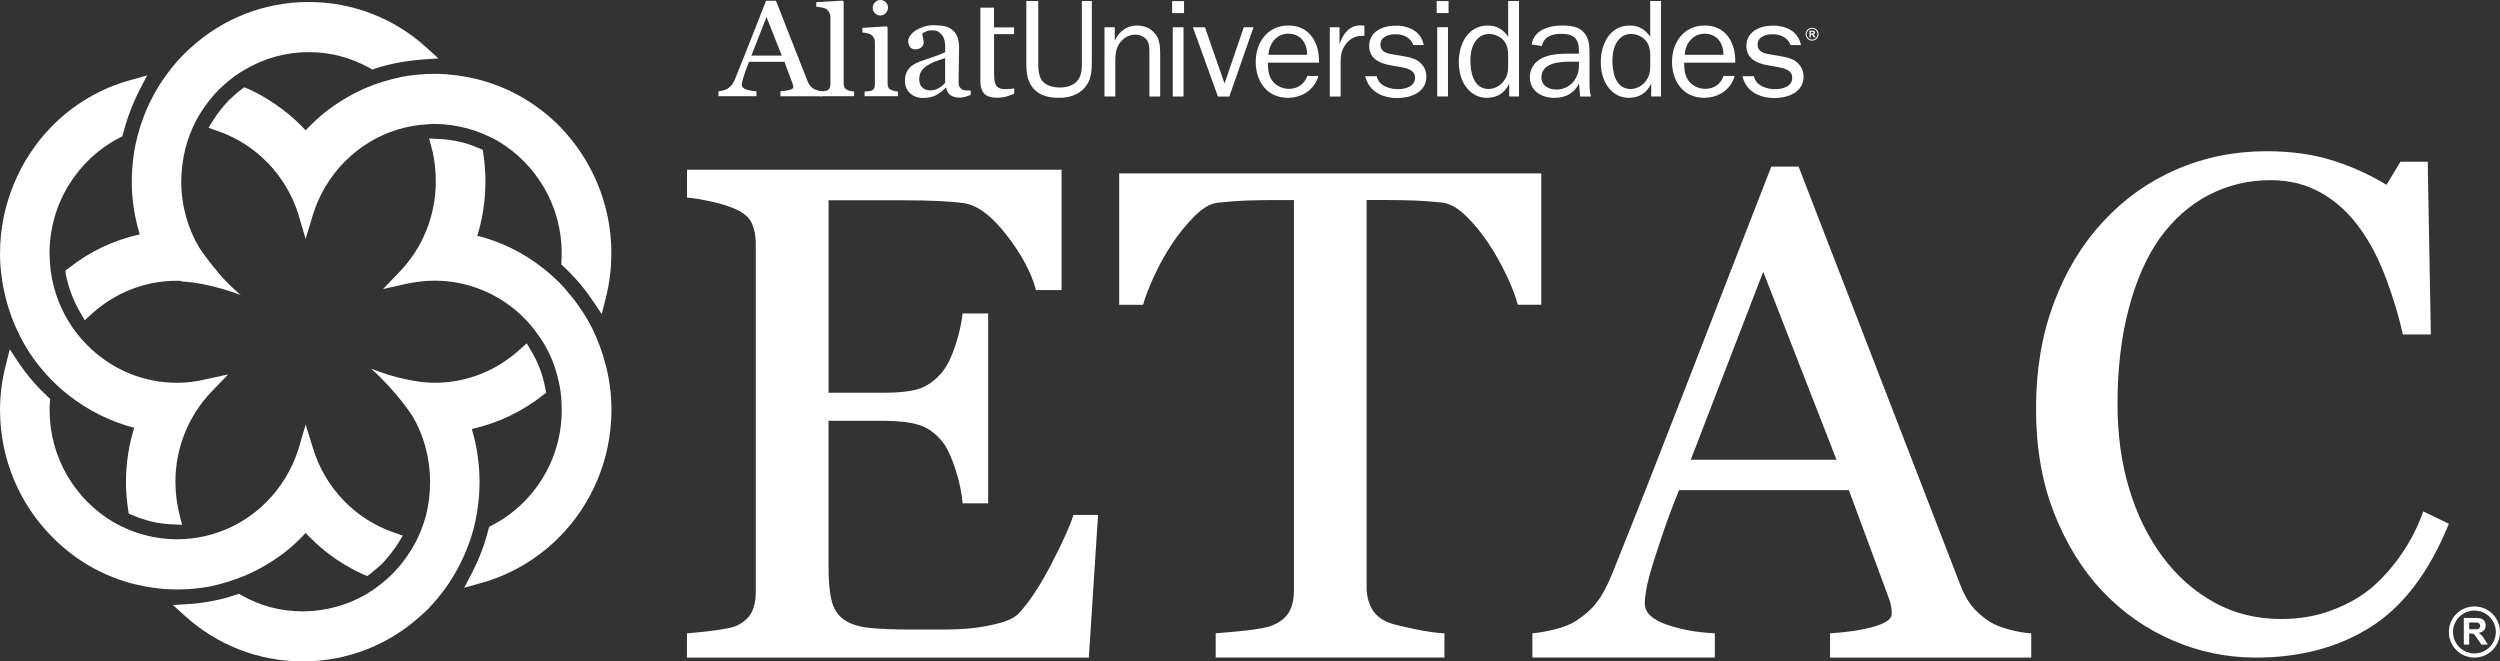 <?xml version="1.0" encoding="UTF-8"?>
<svg id="Capa_2" xmlns="http://www.w3.org/2000/svg" viewBox="0 0 710.21 187.89">
  <rect x="0" y="0" width="710.21" height="187.89" fill="#333333" stroke="none"/>
  <defs>
    <style>
      .cls-1 {
        fill: #fff;
      }
    </style>
  </defs>
  <g id="Capa_2-2" data-name="Capa_2">
    <g id="Capa_1-2">
      <g>
        <g>
          <path class="cls-1" d="M50.2,167.46h.1c3.17,0,6.24-.29,9.28-.84,3.35-.71,6.68-1.73,9.85-3.03,3.94-1.64,7.59-3.81,11.02-6.33,2.25-1.75,4.43-3.71,6.37-5.85,2.04,2.13,4.14,4.1,6.43,5.85,3.06,2.32,6.44,4.32,9.96,5.94l1.13.43.97-.71c1.2-.94,2.32-1.95,3.4-2.94,1.61-1.73,3.06-3.59,4.33-5.53l1.39-2.29-2.52-.88c-11-3.76-19.65-12.73-23.04-24.09l-2.04-6.59-1.93,6.59c-3.56,11.76-12.77,21.11-24.44,24.53-2.61.78-5.4,1.3-8.24,1.42-.68,0-1.3.06-1.9.06-3.1,0-6.05-.4-8.87-1.11-3.29-.85-6.43-2.14-9.3-3.8-10.77-6.4-18.06-18.24-18.06-31.8,0-.74.02-1.46.09-2.16l.07-1.01-.72-.65c-.62-.61-1.13-1.12-1.65-1.65h-.07c-2.35-2.41-4.55-5.06-6.49-7.94l-2.55-3.86-1.13,4.51C.6,107.79.01,112.05.01,116.46v.03H.01c0,14.06,5.7,26.89,14.78,36,5.62,5.75,12.6,10.13,20.48,12.63,3.62,1.15,7.44,1.89,11.36,2.2,1.16.06,2.35.13,3.58.13"/>
          <path class="cls-1" d="M5.53,95.17l1.81-.95-1.81.95c1.84,3.78,4.2,7.26,6.88,10.32.78.93,1.52,1.76,2.37,2.57,1.48,1.52,3.13,2.96,4.84,4.3,5.36,4.23,11.7,7.38,18.51,9.18-1.51,4.81-2.32,9.93-2.35,15.35h0c0,2.73.23,5.32.62,7.88l.18,1.15,1.04.42c3.53,1.52,7.3,2.51,11.34,2.6l2.78.16-.71-2.76c-.74-2.95-1.2-6.13-1.2-9.45,0-9.92,3.89-18.91,10.15-25.5l4.83-5.02-6.7,1.45c-2.52.62-5.14.92-7.82.92-9.44,0-17.88-3.62-24.31-9.52-2-1.89-3.81-3.89-5.39-6.19-1.93-2.86-3.56-6.05-4.65-9.39-1-3.01-1.62-6.21-1.78-9.52,0-.65-.09-1.46-.09-2.17,0-14.25,8.1-26.73,19.83-32.79l.87-.44.23-.89c1.1-4.23,2.65-8.32,4.59-12.15l2.2-4.26-4.56,1.29c-8.66,2.32-16.38,6.96-22.5,13.17C5.7,45.11.04,57.93,0,71.96h0c0,4.43.62,8.68,1.63,12.77.93,3.66,2.26,7.17,3.91,10.44"/>
          <path class="cls-1" d="M38.14,42.91c-.42,2.84-.71,5.69-.71,8.56v.1c0,5.22.84,10.26,2.26,15.01-7.53,1.68-14.32,4.95-20.07,9.52l-1.04.78.16,1.27c.8,3.86,2.17,7.42,4.04,10.6l1.3,2.22,1.89-1.73c6.44-5.87,14.87-9.48,24.31-9.48.39,0,.8,0,1.23.07l-.09.11c8.53.44,16.96,3.9,16.96,3.9-2.35-2.04-4.5-4.18-6.23-6.18h.06c-.2-.21-.36-.37-.48-.58-3.2-3.69-5.08-6.68-5.08-6.68v.05c-3.26-5.5-5.16-11.99-5.16-18.87,0-3.27.45-6.46,1.19-9.45.71-2.78,1.75-5.38,3-7.82,1.72-3.19,3.82-6.06,6.31-8.66,2.29-2.31,4.9-4.35,7.75-5.97,5.31-3.08,11.42-4.87,17.91-4.87s12.21,1.66,17.38,4.51l.74.46.87-.34c4.14-1.32,8.47-2.13,12.99-2.5l4.92-.34-3.68-3.34C112.06,5.34,100.35.57,87.73.57h-.07c-12.77,0-24.44,4.83-33.3,12.83-.8.68-1.48,1.36-2.19,2.07-1.98,2-3.73,4.13-5.36,6.43-2.44,3.42-4.46,7.22-5.98,11.24-1.21,3.15-2.1,6.43-2.69,9.76"/>
          <path class="cls-1" d="M173.69,71.96c0-14.03-5.69-26.86-14.71-36.07-5.66-5.72-12.67-10.1-20.49-12.57-3.62-1.15-7.47-1.89-11.44-2.2-1.2-.12-2.37-.14-3.59-.14h-.03c-3.21,0-6.27.3-9.25.85-3.43.71-6.76,1.7-9.89,3-3.95,1.67-7.63,3.83-11.06,6.38-2.29,1.71-4.39,3.71-6.4,5.81-1.96-2.1-4.14-4.1-6.4-5.81-3.1-2.35-6.4-4.38-9.92-5.96l-1.1-.45-1,.73c-1.2.91-2.33,1.96-3.4,2.97-1.65,1.7-3.1,3.59-4.36,5.53l-1.42,2.26,2.53.9c10.98,3.73,19.71,12.74,23.1,24.03l1.96,6.66,2.01-6.66c3.53-11.73,12.77-21.07,24.4-24.49,2.61-.78,5.39-1.28,8.27-1.42.65-.03,1.26-.1,1.94-.1,3.04,0,6.01.44,8.83,1.15,3.29.85,6.43,2.13,9.34,3.8,10.72,6.46,17.96,18.24,17.96,31.8,0,.71-.03,1.52-.06,2.17l-.06.98.73.67c.63.57,1.1,1.09,1.65,1.63l.07.03v.05c2.38,2.39,4.56,5.04,6.49,7.95l2.55,3.79,1.13-4.51c1.04-4.03,1.59-8.19,1.59-12.53v-.24h.03Z"/>
          <path class="cls-1" d="M168.22,93.25c-1.9-3.71-4.26-7.23-6.93-10.29-.74-.92-1.51-1.79-2.31-2.6-1.52-1.49-3.14-2.96-4.85-4.27-5.42-4.28-11.66-7.38-18.55-9.12,1.52-4.77,2.29-9.91,2.32-15.23v-.28c0-2.62-.22-5.22-.59-7.79l-.15-1.11-1.1-.45c-3.46-1.56-7.3-2.44-11.35-2.63l-2.81-.14.74,2.77c.81,2.99,1.16,6.18,1.16,9.45,0,9.92-3.88,18.94-10.14,25.5l-4.85,5.05,6.76-1.51c2.59-.53,5.17-.87,7.89-.87,9.31,0,17.84,3.61,24.26,9.48,2.01,1.86,3.82,3.93,5.37,6.23,2.01,2.81,3.59,5.99,4.66,9.34.97,3.01,1.64,6.18,1.77,9.53.03.7.06,1.42.06,2.16,0,14.3-8.05,26.7-19.81,32.78l-.8.41-.26.92c-1.07,4.3-2.65,8.29-4.59,12.12l-2.26,4.27,4.56-1.27c8.65-2.36,16.39-6.96,22.56-13.23,9.02-9.11,14.67-21.88,14.73-35.87v-.13h0v-.07c0-4.38-.58-8.64-1.63-12.69-.92-3.66-2.25-7.14-3.86-10.48"/>
          <path class="cls-1" d="M135.52,145.51c.44-2.78.71-5.54.71-8.4v-.19c0-5.25-.77-10.32-2.2-15.05,7.44-1.65,14.29-4.97,20.1-9.51l1.03-.81-.25-1.24c-.7-3.86-2.09-7.42-4-10.62l-1.27-2.16-1.9,1.69c-6.43,5.9-14.92,9.52-24.26,9.52-1.19,0-2.37-.1-3.56-.2-1.9-.24-3.79-.58-5.52-.99-.3-.09-.59-.17-.87-.23v.03c-4.72-1.18-8.11-2.63-8.11-2.63,7.14,6.33,11.72,13.41,11.72,13.41v-.03c3.23,5.51,5.04,11.96,5.04,18.82,0,3.29-.42,6.47-1.13,9.42-.78,2.76-1.75,5.38-3.03,7.79-1.72,3.18-3.82,6.09-6.28,8.63-2.32,2.37-4.98,4.41-7.76,6.09-5.26,3.02-11.4,4.82-17.96,4.82s-12.19-1.63-17.36-4.54l-.77-.44-.87.28c-4.11,1.39-8.47,2.26-12.93,2.6l-4.95.31,3.72,3.37c8.83,7.87,20.43,12.64,33.09,12.64h.13c12.72,0,24.46-4.84,33.26-12.8.77-.68,1.56-1.39,2.25-2.07,1.92-2.03,3.69-4.14,5.34-6.47,2.43-3.49,4.39-7.22,5.95-11.24,1.23-3.12,2.1-6.37,2.65-9.8"/>
        </g>
        <g>
          <path class="cls-1" d="M311.94,146.29l-2.62,40.52h-114.17v-6.89c1.9-.13,4.5-.4,7.74-.81,3.23-.44,5.29-.85,6.27-1.3,2.09-.99,3.52-2.24,4.32-3.79.84-1.57,1.23-3.54,1.23-5.92v-98.87c0-2.16-.36-4.04-1.07-5.68-.7-1.64-2.18-2.99-4.47-4.03-1.71-.84-4.06-1.58-6.99-2.23-2.95-.65-5.29-1.03-7.01-1.16v-7.91h106.41v34.18h-7.27c-1.31-4.92-4.08-10.13-8.39-15.66-4.29-5.55-8.36-8.52-12.27-9.06-2-.26-4.39-.46-7.17-.58-2.77-.12-5.94-.2-9.48-.2h-21.62v54.67h15.5c4.95,0,8.62-.45,10.9-1.38,2.31-.93,4.32-2.54,6.06-4.72,1.41-1.85,2.62-4.34,3.62-7.49,1.03-3.13,1.68-6.12,2-8.92h7.26v53.92h-7.26c-.26-3.09-.94-6.37-2.09-9.83-1.14-3.45-2.32-5.94-3.54-7.52-2-2.52-4.28-4.16-6.84-4.94-2.56-.77-5.93-1.15-10.12-1.15h-15.5v41.2c0,4.14.28,7.4.86,9.78.55,2.38,1.7,4.18,3.4,5.42,1.66,1.21,3.97,2.03,6.87,2.38,2.9.33,7.06.53,12.43.53h8.41c3.46,0,6.42-.15,8.82-.39,2.44-.26,4.98-.72,7.63-1.41,2.58-.66,4.47-1.61,5.56-2.74,2.97-3.13,6.09-7.84,9.35-14.13,3.26-6.29,5.35-10.93,6.25-13.9h6.99Z"/>
          <path class="cls-1" d="M437.84,86.57h-6.67c-.59-2.34-1.66-5.11-3.16-8.29-1.5-3.2-3.21-6.2-5.09-9.05-1.96-2.97-4.1-5.59-6.36-7.81-2.31-2.24-4.53-3.52-6.65-3.85-2.04-.24-4.56-.44-7.6-.59-3.02-.11-5.85-.16-8.43-.16h-5.65v110.01c0,2.15.44,4.08,1.37,5.87.88,1.76,2.47,3.14,4.74,4.11,1.16.48,3.59,1.07,7.3,1.85,3.74.78,6.61,1.19,8.7,1.25v6.89h-64.98v-6.89c1.83-.13,4.57-.39,8.31-.76,3.73-.42,6.28-.87,7.69-1.45,2.14-.84,3.7-2.06,4.71-3.62,1-1.59,1.52-3.74,1.52-6.36V56.83h-5.62c-2.02,0-4.5.04-7.5.13-2.95.1-5.8.34-8.51.62-2.16.26-4.35,1.53-6.63,3.85-2.3,2.3-4.43,4.91-6.35,7.81-1.93,2.9-3.65,5.99-5.14,9.25-1.49,3.26-2.53,5.95-3.11,8.09h-6.78v-37.32h119.9v37.32h0Z"/>
          <path class="cls-1" d="M577.04,186.81h-57.16v-6.89c5.04-.31,9.23-.96,12.56-1.92,3.33-.98,4.97-2.19,4.97-3.59,0-.59-.05-1.3-.17-2.12-.15-.84-.34-1.61-.6-2.23l-11.41-30.83h-48.24c-1.83,4.52-3.3,8.46-4.44,11.81-1.14,3.37-2.16,6.48-3.04,9.3-.86,2.81-1.43,5.06-1.78,6.8-.31,1.74-.47,3.18-.47,4.26,0,2.59,2.04,4.59,6.12,6.01,4.06,1.41,8.63,2.28,13.77,2.5v6.89h-51.82v-6.89c1.69-.13,3.78-.49,6.31-1.11,2.5-.61,4.57-1.42,6.18-2.48,2.61-1.73,4.61-3.56,6-5.48,1.45-1.89,2.84-4.56,4.19-7.89,6.95-17.26,14.54-36.62,22.88-58.15,8.34-21.54,15.75-40.68,22.31-57.47h7.75l45.87,118.64c.95,2.5,2.04,4.52,3.28,6.12,1.21,1.55,2.95,3.06,5.13,4.53,1.5.92,3.42,1.68,5.8,2.29,2.42.61,4.41.95,6.01,1.01v6.89h0ZM521.72,130.6l-20.82-53.4-20.58,53.4h41.4Z"/>
          <path class="cls-1" d="M640.86,186.81c-8.19,0-16.07-1.6-23.57-4.86-7.52-3.21-14.2-7.88-20.01-13.98-5.72-6.05-10.32-13.5-13.76-22.26-3.43-8.77-5.12-18.62-5.12-29.62s1.67-20.95,5.04-29.94c3.33-8.95,7.97-16.66,13.96-23.12,5.86-6.39,12.8-11.37,20.78-14.84,8.03-3.49,16.58-5.23,25.7-5.23,6.76,0,12.89.82,18.4,2.5,5.48,1.69,10.71,4.03,15.69,7.05l3.95-6.56h7.76l.88,49.07h-7.95c-1.05-4.82-2.58-9.98-4.64-15.57-2.09-5.6-4.5-10.32-7.28-14.19-3.08-4.42-6.78-7.88-11.04-10.33-4.26-2.49-9.13-3.75-14.63-3.75-6.26,0-12.08,1.4-17.45,4.16-5.42,2.79-10.07,6.89-13.99,12.31-3.75,5.25-6.7,11.95-8.83,20-2.14,8.1-3.2,17.08-3.2,27.05,0,8.83,1.11,16.9,3.34,24.22,2.21,7.37,5.42,13.81,9.55,19.36,4.13,5.51,9.02,9.81,14.67,12.9,5.62,3.11,11.96,4.67,18.96,4.67,5.22,0,10.02-.83,14.41-2.51,4.38-1.64,8.21-3.8,11.43-6.51,3.21-2.83,6.06-6.06,8.51-9.71,2.46-3.61,4.45-7.55,6-11.84l7.26,3.52c-5.53,13.63-12.87,23.36-22.06,29.22-9.17,5.86-20.11,8.79-32.77,8.79h.01Z"/>
        </g>
        <path id="_x38_" class="cls-1" d="M702.95,172.28c-4.01,0-7.27,3.25-7.27,7.26s3.25,7.27,7.27,7.27,7.26-3.25,7.26-7.27-3.25-7.26-7.26-7.26ZM702.95,185.63c-3.36,0-6.08-2.72-6.09-6.09,0-3.36,2.72-6.08,6.09-6.09,3.36,0,6.08,2.73,6.08,6.09s-2.72,6.08-6.08,6.09ZM704.95,180.43c-.22-.24-.49-.45-.82-.64.66-.1,1.16-.34,1.5-.71.34-.36.5-.83.5-1.41,0-.45-.11-.85-.33-1.19-.23-.35-.52-.6-.88-.73-.37-.15-.97-.21-1.76-.21h-3.23v7.59h1.53v-3.17h.31c.35,0,.6.03.77.09.16.06.31.17.46.32.15.15.42.52.81,1.11l1.11,1.65h1.83l-.92-1.48c-.37-.59-.66-1.01-.87-1.23h-.01ZM702.6,178.76h-1.14v-1.92h1.19c.62,0,.99,0,1.12.02.25.05.44.15.58.31s.21.36.21.62c0,.22-.05.41-.15.57-.1.15-.25.25-.43.32-.18.06-.64.09-1.37.09h-.01Z"/>
        <g>
          <g>
            <path class="cls-1" d="M242.63,27.33h-9.72v-1.32c.32-.03.65-.04,1-.08.35-.04.64-.09.87-.16.37-.11.66-.32.84-.62.19-.3.29-.69.29-1.17V4.91c0-.49-.11-.93-.32-1.35-.2-.4-.48-.74-.81-.98-.25-.16-.68-.31-1.34-.44-.64-.14-1.16-.22-1.55-.24V.62l7.5-.44.28.31v23.27c0,.46.09.84.27,1.14.18.3.47.53.84.68.3.12.59.23.88.29.3.07.63.1.98.13v1.32h0Z"/>
            <path class="cls-1" d="M251.63.63c-.41-.42-.93-.63-1.58-.63-.57,0-1.07.23-1.49.68-.43.43-.64.97-.64,1.56s.21,1.07.64,1.5c.42.43.92.66,1.49.66.63,0,1.15-.23,1.57-.69.43-.46.65-1,.65-1.62,0-.56-.22-1.03-.63-1.45h0ZM255.07,27.33h-9.46v-1.32c.31-.03.64-.04.96-.07.34-.02.62-.08.86-.16.38-.11.67-.32.84-.62.19-.3.27-.69.27-1.17v-12.09c0-.42-.08-.81-.29-1.16-.19-.35-.46-.65-.81-.89-.26-.16-.62-.3-1.11-.41-.48-.1-.93-.19-1.34-.21v-1.31l6.87-.44.29.27v16.01c0,.46.08.84.27,1.15.18.3.48.52.85.67.29.12.6.2.87.29.28.07.6.11.95.14v1.32h-.02Z"/>
            <path class="cls-1" d="M268.52,16.5c-1.14.34-1.93.63-2.79.95-.87.33-1.66.72-2.39,1.2-.69.45-1.21.98-1.61,1.61-.39.6-.59,1.34-.59,2.19,0,1.11.3,1.92.88,2.43.58.53,1.33.79,2.22.79.96,0,1.81-.24,2.53-.69.74-.46,1.24-.85,1.73-1.48v-6.99h.02ZM275.79,26.97c-.62.24-1.19.42-1.66.56-.48.14-1.02.21-1.62.21-1.05,0-1.89-.26-2.52-.73-.63-.49-1.03-1.19-1.21-2.13h-.11c-.88.96-1.82,1.7-2.83,2.2-.99.5-2.21.75-3.62.75-1.51,0-2.74-.46-3.7-1.36-.96-.89-1.44-2.06-1.44-3.53,0-.76.11-1.43.32-2.03.21-.6.53-1.14.97-1.62.33-.38.78-.75,1.34-1.06.55-.31,1.05-.56,1.54-.74.61-.23,1.84-.64,3.69-1.26,1.85-.62,2.93-1.08,3.57-1.43v-1.96c0-.17-.04-.52-.12-1.01-.08-.49-.22-.95-.47-1.39-.27-.49-.65-.93-1.15-1.28-.48-.37-1-.56-1.91-.56-.62,0-1.2.1-1.73.32-.53.2-.9.42-1.12.64,0,.27.08.66.19,1.19.13.51.19.98.19,1.42s-.21.89-.64,1.26c-.42.38-1.02.58-1.76.58-.68,0-1.18-.23-1.5-.7-.32-.48-.48-1-.48-1.58,0-.61.22-1.2.66-1.75.44-.58,1.02-1.06,1.71-1.5.61-.36,1.34-.68,2.2-.94.86-.25,1.7-.38,2.54-.38,1.13,0,2.11.08,2.94.23.86.15,1.62.48,2.3.97.69.5,1.21,1.16,1.56,2.02.35.84.54,1.92.54,3.25,0,1.89-.03,3.58-.07,5.03-.05,1.48-.06,3.08-.06,4.81,0,.51.09.93.27,1.23.19.31.47.57.85.79.19.12.52.19.96.2.43,0,.88.01,1.34.01v1.27h.04Z"/>
            <path class="cls-1" d="M278.5,22.99c0,1.51.33,2.7,1.02,3.52.68.81,1.96,1.25,3.64,1.25,1.13,0,2.1-.14,2.87-.38.67-.2,1.36-.46,2.09-.75v-1.51c-.25.04-.57.09-.98.13-.66.05-1.15.08-1.49.08-.74,0-1.31-.1-1.74-.3-.44-.19-.76-.49-.96-.86-.24-.42-.38-.9-.45-1.44-.05-.56-.09-1.24-.09-2.07v-10.96h5.68v-1.91h-5.71V2.18h-3.87v20.81h-.01Z"/>
            <path class="cls-1" d="M213.45,15.8l4.3-10.97,4.34,10.97h-8.64ZM232.37,25.7c-.5-.12-.89-.28-1.21-.47-.46-.29-.81-.61-1.06-.93-.26-.32-.49-.73-.69-1.25L220.44.22h-2.81c-1.21,3.07-2.55,6.51-4.05,10.28-1.73,4.42-3.33,8.4-4.77,11.94-.28.68-.57,1.23-.87,1.62-.29.39-.71.77-1.24,1.14-.34.2-.77.37-1.29.5-.53.12-.97.2-1.32.22v1.41h10.8v-1.41c-1.06-.05-2.02-.22-2.88-.51-.84-.29-1.27-.7-1.27-1.23,0-.23.03-.53.1-.88.07-.35.19-.82.37-1.4.19-.58.4-1.21.64-1.89.24-.7.54-1.51.92-2.45h10.08l2.36,6.34c.06.14.1.28.12.46.03.18.05.32.05.44,0,.3-.36.53-1.05.74-.7.2-1.57.33-2.62.39v1.41h11.92v-1.41c-.34,0-.75-.08-1.26-.21h0v-.02Z"/>
          </g>
          <g>
            <path class="cls-1" d="M310.16,17.67c0,2.63-.16,5.07-1.97,7.19-1.8,2.12-4.51,2.93-7.28,2.93s-5.42-.53-7.24-2.54c-1.96-2.17-2.11-4.84-2.11-7.58V.29h3.39v17.38c0,1.58.03,3.76,1.01,5.14,1.11,1.58,3.39,2.05,5.23,2.05,1.73,0,3.71-.53,4.84-1.89,1.31-1.51,1.31-3.48,1.31-5.3V.29h2.83v17.38h-.01Z"/>
            <path class="cls-1" d="M316.69,11.4h.08c1.14-2.46,3.38-4.15,6.22-4.15,2.4,0,4.41,1,5.66,3.05,1.03,1.66.94,4.3.94,6.24v10.88h-3.07v-12.16c0-1.16.05-2.63-.55-3.65-.68-1.11-2.12-1.77-3.43-1.77-1.61,0-3.06.73-4.12,1.97-1.3,1.55-1.58,3.34-1.58,5.31v10.29h-3.07V7.75h2.92v3.65h0Z"/>
            <path class="cls-1" d="M336.22,27.42h-3.06V7.75h3.06v19.67ZM336.37,3.74h-3.38V.33h3.38v3.41Z"/>
            <polygon class="cls-1" points="349.23 27.42 346 27.42 338.88 7.75 342.31 7.75 347.87 23.74 353.34 7.75 356.1 7.75 349.23 27.42"/>
            <path class="cls-1" d="M380.53,7.75v4.61h.08c.95-2.68,2.64-5.15,5.85-5.15l1.14.08v2.89h-.62c-2.36,0-4.01,1.14-5.15,3.11-.82,1.43-.98,2.68-.98,4.22v9.91h-3.07V7.75h2.75Z"/>
            <path class="cls-1" d="M411.35,27.4h-3.06V7.73h3.06v19.67ZM411.51,3.71h-3.37V.31h3.37v3.41h0Z"/>
            <path class="cls-1" d="M428.45,15.76c0-1.36-.19-2.74-1.01-3.92-1-1.39-2.76-2.2-4.49-2.2s-3.23,1.04-4.05,2.47c-.91,1.56-1.19,3.34-1.19,5.13,0,3.21.87,8.04,5.17,8.04,1.76,0,3.37-.95,4.4-2.36.94-1.28,1.16-2.55,1.16-4.02v-3.14h0ZM428.45.29h3.08v27.12h-2.79v-3.49h-.07c-1.27,2.48-3.32,3.87-6.26,3.87-2.64,0-4.64-1.24-6.1-3.33-1.37-2-1.89-4.46-1.89-6.88,0-4.92,2.47-10.33,8.26-10.33,2.57,0,4.37,1.18,5.77,3.17V.29h0Z"/>
            <path class="cls-1" d="M448.55,17.51h-2.56c-3.14,0-8.09.43-8.09,4.48,0,2.44,2.12,3.45,4.32,3.45,3.77,0,6.33-3.19,6.33-6.66v-1.27ZM448.55,15.23v-.86c0-3.45-1.54-4.76-5.07-4.76-2.52,0-4.93.77-5.47,3.48l-2.87-.46c.55-4.11,4.96-5.38,8.62-5.38,2.17,0,4.65.22,6.15,1.93,1.64,1.74,1.64,4.21,1.64,6.47v7.62c0,1.43.03,2.87.43,4.15h-3.07l-.35-3.68c-1.43,2.82-3.81,4.06-7,4.06-3.74,0-6.96-2.04-6.96-5.94,0-2.36,1.49-4.5,3.69-5.46,2.25-1.05,5.2-1.16,7.67-1.16h2.6-.01Z"/>
            <path class="cls-1" d="M468.8,15.76c0-1.36-.19-2.74-1.02-3.92-.99-1.39-2.76-2.2-4.49-2.2s-3.24,1.04-4.05,2.47c-.91,1.56-1.18,3.34-1.18,5.13,0,3.21.87,8.04,5.15,8.04,1.78,0,3.39-.95,4.42-2.36.94-1.28,1.18-2.55,1.18-4.02v-3.14h-.01ZM468.8.29h3.07v27.12h-2.79v-3.49h-.09c-1.25,2.48-3.31,3.87-6.25,3.87-2.63,0-4.64-1.24-6.1-3.33-1.37-2-1.88-4.46-1.88-6.88,0-4.92,2.48-10.33,8.25-10.33,2.57,0,4.37,1.18,5.79,3.17V.29Z"/>
            <path class="cls-1" d="M478.61,15.57c.11-3.1,2.28-6,5.64-6,3.54,0,5.38,2.75,5.36,6h-11ZM484.24,7.25c-5.98,0-9.25,4.91-9.25,10.33s3.12,10.21,9.18,10.21c3.44,0,6.6-1.74,8.06-4.74.52-1.04.5-1.47.5-1.47h-3.08c-.86,2.32-2.65,3.66-5.25,3.66-2.09,0-4.18-1.13-5.13-2.99-.74-1.45-.82-2.89-.82-4.44h14.51c.17-5.47-2.51-10.57-8.72-10.57h0Z"/>
            <path class="cls-1" d="M360.36,15.57c.11-3.11,2.28-6.01,5.62-6.01,3.54,0,5.39,2.75,5.36,6.01h-10.98,0ZM365.97,7.25c-5.97,0-9.24,4.91-9.24,10.33s3.12,10.21,9.17,10.21c3.43,0,6.6-1.74,8.06-4.74.54-1.04.51-1.47.51-1.47h-3.08c-.86,2.32-2.66,3.66-5.26,3.66-2.08,0-4.17-1.13-5.12-2.99-.74-1.46-.82-2.9-.82-4.44h14.52c.16-5.47-2.51-10.57-8.73-10.57h-.01Z"/>
            <path class="cls-1" d="M495.01,21.65h3.28c.42,2.69,3.61,3.68,6.01,3.68,2.12,0,4.85-.74,4.85-3.25,0-2.1-2.17-2.68-3.91-2.99l-3.26-.58c-3.07-.57-5.86-1.96-5.86-5.46,0-4.07,3.82-5.76,7.47-5.76,0,0,6.83-.41,8.05,5.52h-2.97c-.8-2.15-2.84-3.09-5.12-3.09-1.81,0-4.24.7-4.24,2.88s1.8,2.59,3.58,2.85l2.9.51c1.46.27,2.96.53,4.17,1.35,1.57,1.05,2.4,2.67,2.4,4.45,0,4.45-4.41,6.09-8.31,6.09,0,0-7.51.37-9.05-6.2h0Z"/>
            <path class="cls-1" d="M387.85,21.65h3.28c.43,2.69,3.62,3.68,6.01,3.68,2.12,0,4.85-.74,4.85-3.25,0-2.1-2.17-2.68-3.9-2.99l-3.27-.58c-3.07-.57-5.86-1.96-5.86-5.46,0-4.07,3.82-5.76,7.48-5.76,0,0,6.82-.41,8.04,5.52h-2.97c-.78-2.15-2.84-3.09-5.11-3.09-1.81,0-4.25.7-4.25,2.88s1.81,2.59,3.58,2.85l2.91.51c1.45.27,2.95.53,4.17,1.35,1.58,1.05,2.4,2.67,2.4,4.45,0,4.45-4.41,6.09-8.31,6.09,0,0-7.52.37-9.06-6.2h0Z"/>
            <path id="_x38_-2" class="cls-1" d="M514.79,7.89c-1.01,0-1.84.82-1.84,1.82s.83,1.84,1.84,1.84,1.83-.82,1.83-1.84-.82-1.82-1.83-1.82ZM514.79,11.26c-.85,0-1.54-.69-1.54-1.55s.69-1.53,1.54-1.53,1.54.69,1.54,1.53-.69,1.55-1.54,1.55ZM515.3,9.95c-.06-.07-.12-.12-.2-.17.17-.02.29-.08.38-.18.09-.09.12-.21.12-.35,0-.12-.03-.21-.08-.3-.06-.09-.13-.15-.22-.18-.1-.03-.24-.06-.45-.06h-.81v1.92h.38v-.8h.08c.1,0,.16,0,.2.02.04,0,.08.04.12.08.03.04.1.13.2.28l.28.42h.47l-.23-.38c-.1-.16-.18-.24-.22-.3h-.02ZM514.7,9.51h-.29v-.48h.59c.06,0,.11.03.14.07s.05.1.05.16-.01.11-.04.14c-.02.04-.06.08-.1.08-.04.02-.16.02-.35.02h0Z"/>
          </g>
        </g>
      </g>
    </g>
  </g>
</svg>
